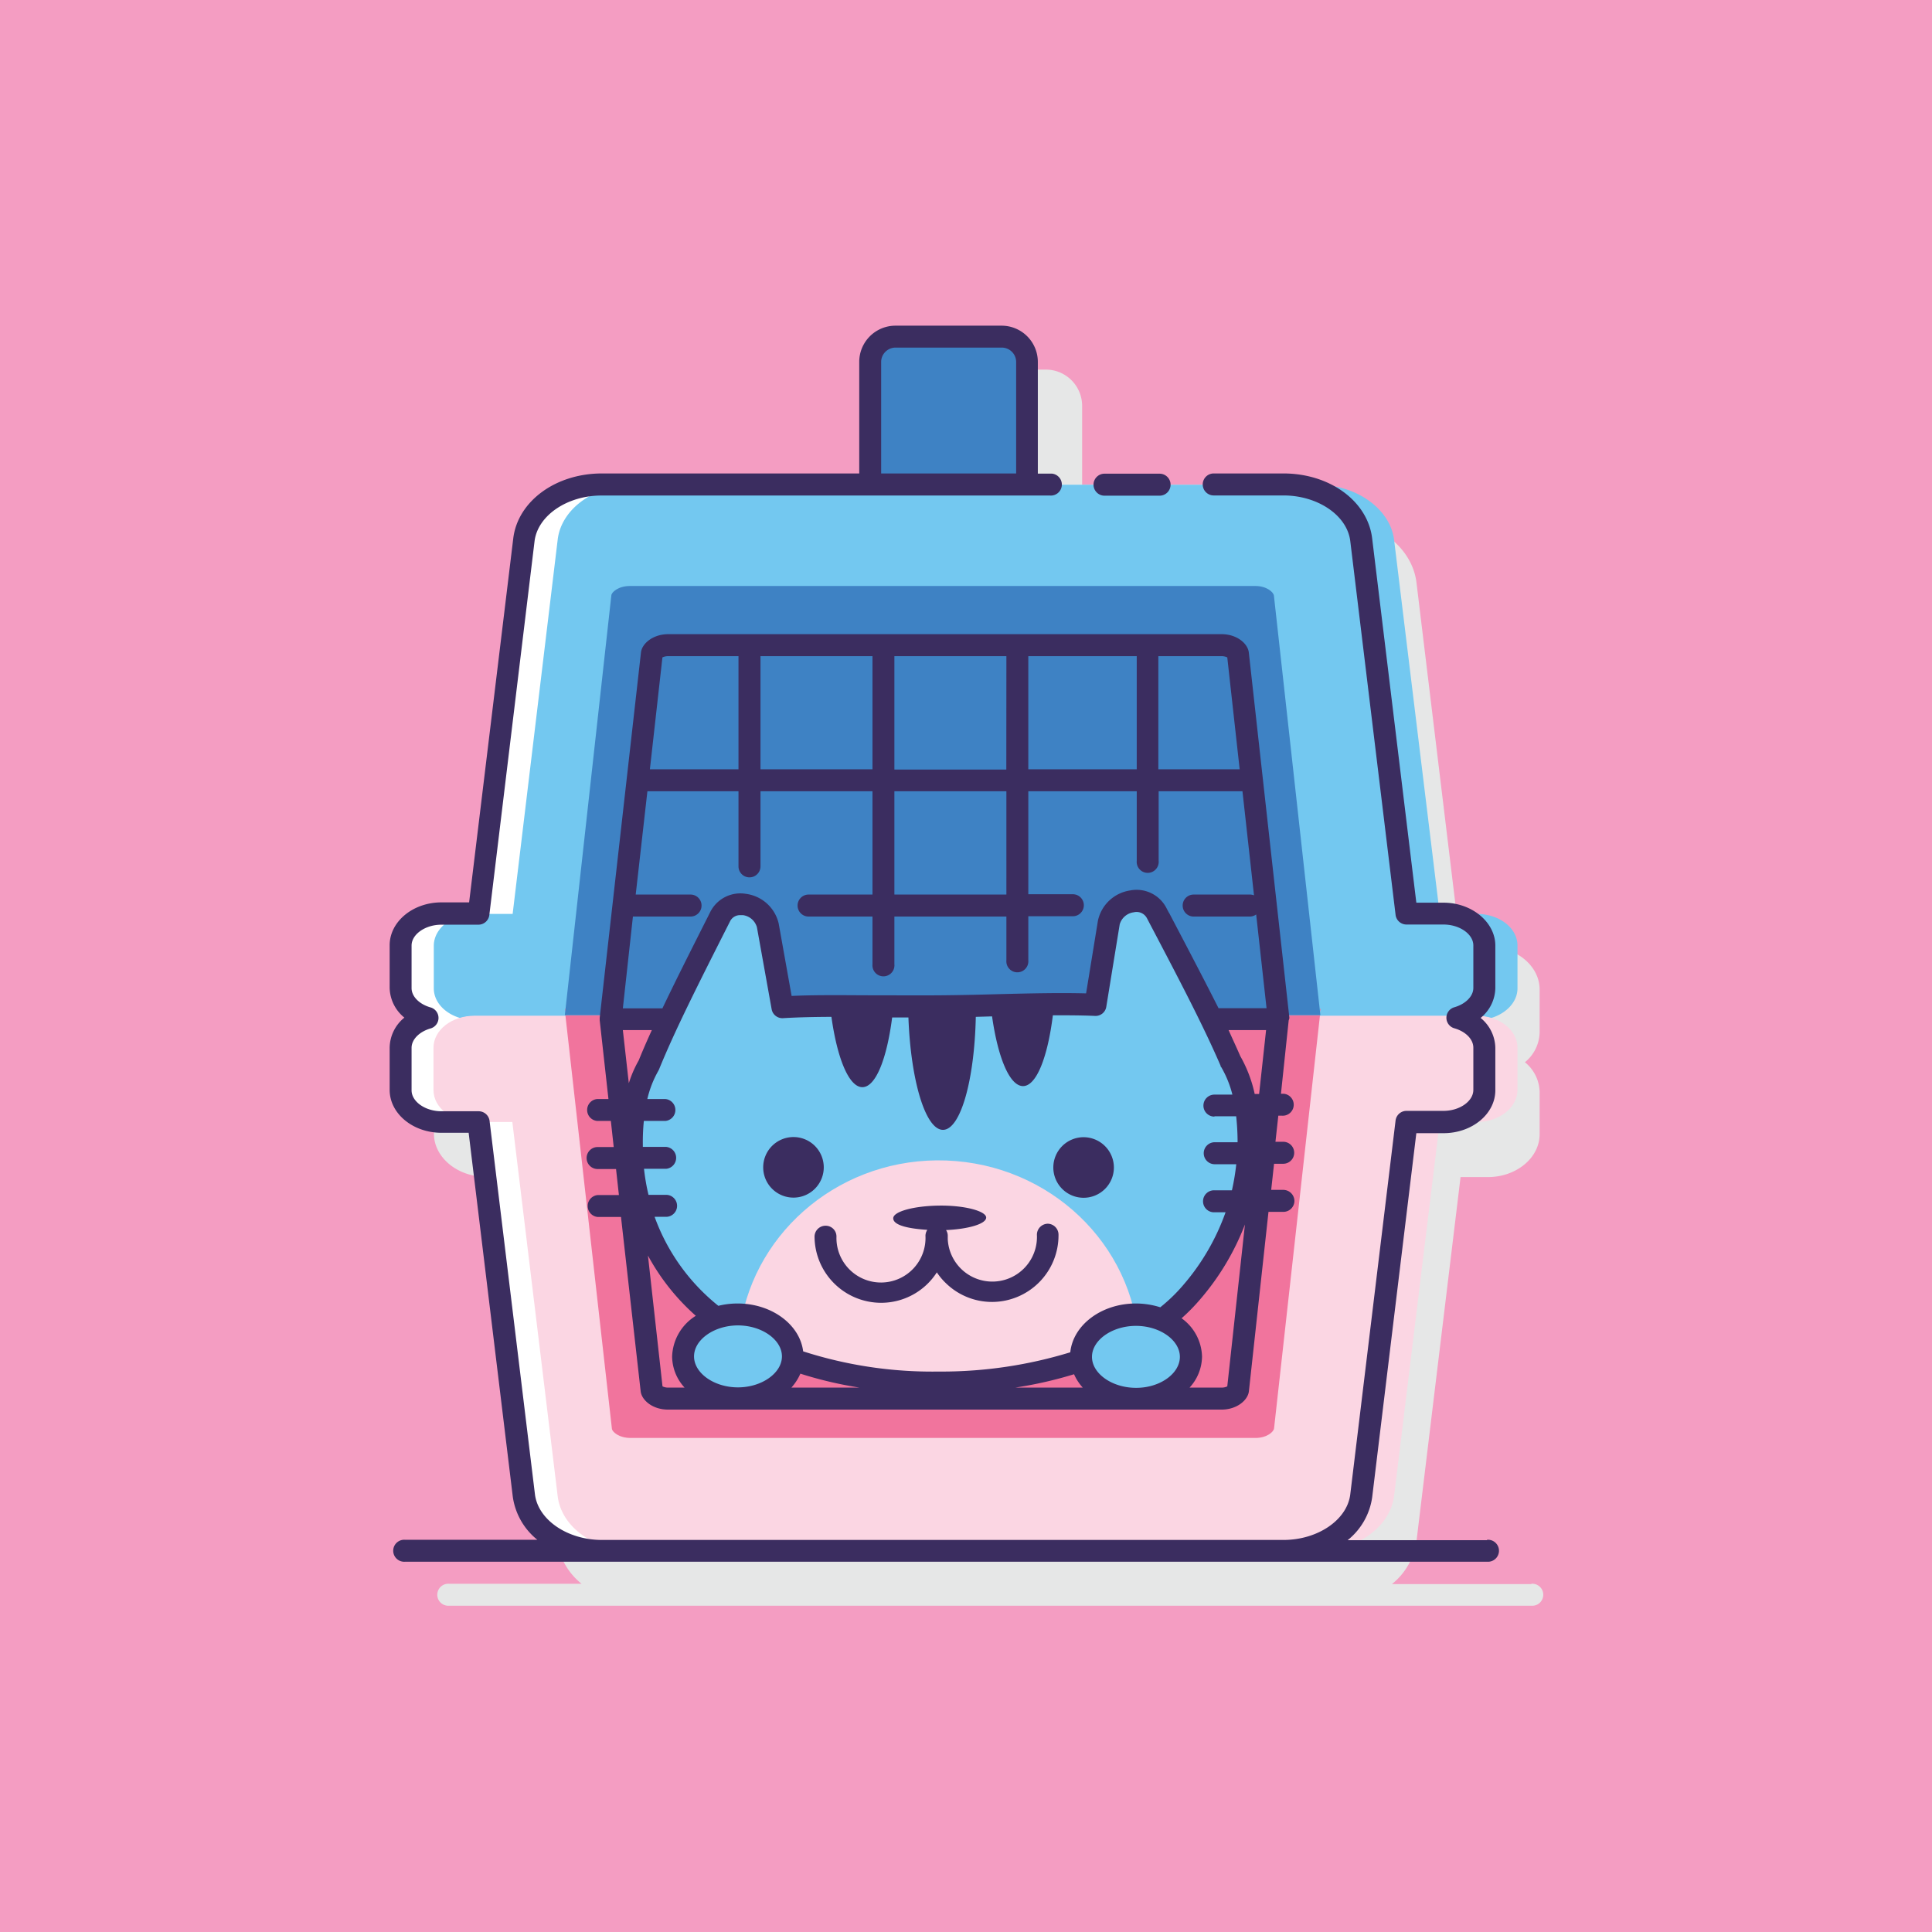 <?xml version="1.0" encoding="UTF-8"?> <svg xmlns="http://www.w3.org/2000/svg" id="Layer_1" data-name="Layer 1" viewBox="0 0 249.45 249.45"><defs><style> .cls-1 { fill: #f49dc2; } .cls-2 { fill: #e6e7e7; } .cls-3 { fill: #3e82c4; } .cls-4 { fill: #fff; } .cls-5 { fill: #73c8f0; } .cls-6 { fill: #fbd6e3; } .cls-7 { fill: #f1749d; } .cls-8 { fill: #3b2d60; } </style></defs><g id="Layer_3" data-name="Layer 3"><rect class="cls-1" width="249.45" height="249.45"></rect></g><g id="Layer_5" data-name="Layer 5"><g><path class="cls-2" d="M197.72,204.53h-18a8.68,8.68,0,0,0,3.17-5.55l5.69-47h3.52c3.69,0,6.69-2.49,6.69-5.54V141a5.08,5.08,0,0,0-1.9-3.85,5.1,5.1,0,0,0,1.9-3.86v-5.52c0-3.06-3-5.54-6.69-5.54h-3.52l-5.69-47c-.58-4.78-5.51-8.38-11.45-8.38H139.72V52.42a4.69,4.69,0,0,0-4.66-4.7H121.28a4.67,4.67,0,0,0-4.67,4.67V66.8H83.37c-6,0-10.87,3.6-11.45,8.38l-5.7,47h-3.5c-3.69,0-6.69,2.48-6.69,5.54v5.48a5,5,0,0,0,1.9,3.86,5.08,5.08,0,0,0-1.9,3.85v5.49c0,3,3,5.54,6.69,5.54h3.5l5.7,47a8.64,8.64,0,0,0,3.17,5.55H58a1.42,1.42,0,0,0-.24,2.83,1,1,0,0,0,.24,0H197.72a1.42,1.42,0,0,0,.24-2.83,1,1,0,0,0-.24,0Z"></path><g><path class="cls-3" d="M132.61,62.55V46.72a3.27,3.27,0,0,0-3.25-3.25H115.61a3.26,3.26,0,0,0-3.25,3.25h0v15.8Z"></path><g><path class="cls-4" d="M191.72,127.56v-5.49c0-2.27-2.36-4.12-5.27-4.12h-4.77l-5.89-48.23c-.49-4-4.84-7.13-10-7.13H77.72c-5.2,0-9.55,3.09-10,7.13L61.87,118H57c-2.91,0-5.28,1.85-5.28,4.12v5.49c0,1.77,1.45,3.27,3.47,3.85-2,.58-3.47,2.08-3.47,3.86v5.41c0,2.28,2.37,4.12,5.28,4.12h4.77l5.85,48.27c.49,4,4.84,7.14,10,7.14h88.06c5.2,0,9.55-3.1,10-7.14l5.85-48.27h4.77c2.91,0,5.27-1.84,5.27-4.12v-5.48c0-1.78-1.45-3.28-3.46-3.86C190.23,130.83,191.72,129.33,191.72,127.56Z"></path><path class="cls-5" d="M190.66,118h-4.77L180,69.72c-.49-4-4.84-7.14-10-7.14H82c-5.2,0-9.55,3.09-10,7.14L66.19,118h-4.9c-2.91,0-5.28,1.85-5.28,4.12v5.49c0,1.78,1.45,3.28,3.47,3.85a6.55,6.55,0,0,1,1.81-.26H190.66a6.42,6.42,0,0,1,1.8.26c2-.58,3.47-2.08,3.47-3.85V122.1C195.93,119.8,193.57,118,190.66,118Z"></path><path class="cls-6" d="M190.66,144.87h-4.77L180,193.14c-.49,4-4.84,7.14-10,7.14H82c-5.2,0-9.55-3.1-10-7.14l-5.85-48.27h-4.9c-2.91,0-5.28-1.84-5.28-4.12v-5.48c0-2.28,2.37-4.12,5.28-4.12H190.66c2.91,0,5.27,1.84,5.27,4.12v5.45C195.93,143,193.57,144.87,190.66,144.87Z"></path><g><polygon class="cls-7" points="73.02 130.26 72.93 130.26 72.97 130.67 73.02 130.26"></polygon><polygon class="cls-7" points="170.53 130.26 170.44 130.26 170.48 130.67 170.53 130.26"></polygon><path class="cls-7" d="M73,131.07,79,184.42c0,.44.91,1.24,2.4,1.24H162.1c1.49,0,2.36-.8,2.4-1.24l5.93-53.35Z"></path></g><path class="cls-3" d="M72.93,131.07l6-54.17c0-.43.91-1.24,2.4-1.24h80.75c1.49,0,2.35.81,2.4,1.24l6,54.17Z"></path></g><g><g><path class="cls-5" d="M158.89,137c-2.22-5.22-5.24-11-9.55-19.14-1.49-2.83-5.75-1.49-6.18,1.2l-1.73,10.66c-5.93-.26-12.82.15-20.19.21s-14.28-.24-20.2.12l-1.9-10.58c-.48-2.68-4.76-4-6.2-1.1-4.15,8.21-7.07,14-9.2,19.19-1.46,2.51-2.24,5.83-2.2,10.22.18,20.65,18.08,30.94,40.09,30.73s39.76-10.72,39.59-31.4C161.18,142.72,160.36,139.48,158.89,137Z"></path><path class="cls-6" d="M95.45,172.28c7,4.23,16.18,6.31,26.18,6.23,9.64-.08,18.47-2.15,25.33-6.19-1.35-12.73-12.49-22.6-26-22.5C107.72,149.93,96.81,159.72,95.45,172.28Z"></path></g><path class="cls-5" d="M95.28,169.72c-3.91,0-7.09,2.44-7.09,5.44s3.18,5.45,7.09,5.45,7.09-2.44,7.09-5.45S99.2,169.72,95.28,169.72Z"></path><path class="cls-5" d="M146.72,169.72c-3.92,0-7.09,2.44-7.09,5.44s3.17,5.45,7.09,5.45,7.09-2.44,7.09-5.45S150.61,169.72,146.72,169.72Z"></path></g><g><path class="cls-8" d="M142.63,64h7.09a1.42,1.42,0,0,0,0-2.84h-7.11a1.42,1.42,0,0,0,0,2.84Z"></path><path class="cls-8" d="M166.48,131.43l-5.24-47.19c-.13-1.13-1.51-2.36-3.53-2.36H86.29c-2,0-3.41,1.23-3.53,2.36l-5.33,47.18v.12h0v.18l1.13,10.18H77.11a1.42,1.42,0,0,0,0,2.83h1.76l.37,3.37H77.16a1.42,1.42,0,0,0,0,2.84h2.38l.37,3.36H77.18a1.42,1.42,0,0,0,0,2.83h3l2.54,22.51c.13,1.13,1.52,2.36,3.53,2.36h71.47c2,0,3.4-1.23,3.53-2.36l2.53-23.17h1.94a1.43,1.43,0,0,0,1.41-1.43h0a1.45,1.45,0,0,0-1.43-1.41h-1.57l.37-3.37h1.18a1.42,1.42,0,0,0,0-2.84h-1l.37-3.37h.45a1.42,1.42,0,0,0,.24-2.83h-.35l1-9.48A1.67,1.67,0,0,0,166.48,131.43Zm-9.68,12.7h2.81q.16,1.5.18,3v.35h-2.95a1.42,1.42,0,0,0,0,2.84h2.78a29.6,29.6,0,0,1-.56,3.37h-2.19a1.42,1.42,0,0,0-.24,2.83h1.61a29.44,29.44,0,0,1-5.51,9.45,21.63,21.63,0,0,1-2.92,2.82,10.52,10.52,0,0,0-3.15-.49c-4.45,0-8.11,2.78-8.47,6.3a56.66,56.66,0,0,1-16.61,2.49H121a54.32,54.32,0,0,1-17.3-2.61c-.43-3.46-4.06-6.18-8.47-6.18a10.33,10.33,0,0,0-2.48.3,26.07,26.07,0,0,1-8.23-11.49H86a1.42,1.42,0,1,0,0-2.84H83.73a27.44,27.44,0,0,1-.58-3.36H86a1.42,1.42,0,0,0,0-2.83H83v-.35a27.37,27.37,0,0,1,.13-3H85.9a1.42,1.42,0,0,0,0-2.83H83.58A13.55,13.55,0,0,1,85,138.26l.09-.18c2.06-5.05,4.91-10.7,8.86-18.51l.29-.57a1.43,1.43,0,0,1,1.37-.84h.33a2.18,2.18,0,0,1,1.79,1.56l1.9,10.58a1.41,1.41,0,0,0,1.48,1.16c2-.12,4.06-.16,6.24-.17.75,5.39,2.27,9.09,4,9.08s3.16-3.7,3.84-9h2.1c.3,8.17,2.21,14.53,4.47,14.51s4.06-6.41,4.23-14.59l2.1-.06c.76,5.34,2.27,9,4,9s3.18-3.74,3.85-9.14c1.89,0,3.71,0,5.44.08a1.4,1.4,0,0,0,1.46-1.19l1.73-10.63a2.18,2.18,0,0,1,1.82-1.56,1.51,1.51,0,0,1,1.71.79l.33.63c4.08,7.76,7,13.37,9.17,18.4a.17.17,0,0,0,.08.17,13.72,13.72,0,0,1,1.44,3.55h-2.32a1.42,1.42,0,1,0,0,2.84Zm-61.52,27c3.08,0,5.68,1.85,5.68,4s-2.6,4-5.68,4-5.67-1.84-5.67-4,2.6-4,5.67-4Zm8.06,6.23a51.38,51.38,0,0,0,7.64,1.8h-8.8a6.69,6.69,0,0,0,1.16-1.8Zm35.33.06a6.28,6.28,0,0,0,1.13,1.74h-8.72a52.48,52.48,0,0,0,7.64-1.74Zm8,1.77c-3.08,0-5.68-1.84-5.68-4s2.6-4,5.68-4,5.67,1.84,5.67,4-2.57,4-5.62,4ZM81.19,139.86,80.42,133h3.74c-.61,1.35-1.18,2.64-1.69,3.91A14.87,14.87,0,0,0,81.19,139.86Zm69.74-22-.33-.63a4.33,4.33,0,0,0-4.68-2.26,5,5,0,0,0-4.16,3.9l-1.53,9.39c-3.5-.09-7.3,0-11.29.1-2.5.07-5.08.13-7.72.15s-5.21,0-7.71,0c-4,0-7.79-.08-11.3.08l-1.67-9.35a5,5,0,0,0-4.22-3.83,4.35,4.35,0,0,0-4.6,2.31l-.29.58c-2.32,4.6-4.26,8.44-5.9,11.89H80.42l1.3-11.85h7.44a1.42,1.42,0,1,0,0-2.84H82.08l1.51-13.34H95.35v9.7a1.42,1.42,0,0,0,2.84,0v-9.7h14.46V115.5H104.4a1.42,1.42,0,1,0,0,2.84h8.25v6.18a1.42,1.42,0,0,0,2.83.24,1,1,0,0,0,0-.24v-6.18h14.46V124a1.42,1.42,0,0,0,2.83.24,1,1,0,0,0,0-.24v-5.7h5.75a1.42,1.42,0,0,0,0-2.84h-5.75V102.16h14v9a1.42,1.42,0,0,0,2.83.24,1,1,0,0,0,0-.24v-9h10.82l1.49,13.44a1.44,1.44,0,0,0-.5-.1h-7.29a1.42,1.42,0,0,0,0,2.84h7.29a1.39,1.39,0,0,0,.78-.27l1.34,12.1h-6.2c-1.79-3.55-3.88-7.54-6.4-12.34Zm-21-18.5H115.48V84.72h14.46Zm2.84-14.64h14V99.33h-14Zm-2.83,17.44V115.5H115.48V102.16Zm-17.29-2.83H98.19V84.72h14.46Zm45.81-14.45,1.6,14.45h-10.5V84.72h8.16A1.7,1.7,0,0,1,158.46,84.88Zm-72.17-.16h9.06V99.33H83.91l1.62-14.45A1.68,1.68,0,0,1,86.29,84.72ZM85.54,179l-1.88-16.89a28.58,28.58,0,0,0,6.18,7.78,6.43,6.43,0,0,0-3.06,5.27,6,6,0,0,0,1.61,4h-2.1A1.61,1.61,0,0,1,85.54,179Zm72.92,0a1.61,1.61,0,0,1-.75.16h-4.12a6,6,0,0,0,1.61-4,6.27,6.27,0,0,0-2.64-4.95,24.31,24.31,0,0,0,2.36-2.4,32.76,32.76,0,0,0,5.82-9.71ZM162,141.25a17.16,17.16,0,0,0-1.86-4.89c-.47-1.09-1-2.21-1.51-3.36h4.84l-.9,8.25Z"></path><path class="cls-8" d="M135.29,158h0a1.43,1.43,0,0,0-1.41,1.43h0a5.76,5.76,0,0,1-11.51.56c0-.16,0-.31,0-.47a1.34,1.34,0,0,0-.22-.7c2.93-.13,5.19-.81,5.18-1.62s-2.69-1.57-6-1.54-6,.76-6,1.64,1.87,1.33,4.4,1.49a1.48,1.48,0,0,0-.24.76,5.75,5.75,0,1,1-11.49.12,1.39,1.39,0,0,0-1.37-1.41h-.06a1.42,1.42,0,0,0-1.4,1.43,8.6,8.6,0,0,0,8.58,8.52h.08a8.54,8.54,0,0,0,7.13-3.93,8,8,0,0,0,1.12,1.35,8.53,8.53,0,0,0,6,2.47h.07a8.6,8.6,0,0,0,8.52-8.66A1.42,1.42,0,0,0,135.29,158Z"></path><path class="cls-8" d="M106.36,150.72a3.91,3.91,0,1,0-3.91,3.91,3.91,3.91,0,0,0,3.91-3.91Z"></path><path class="cls-8" d="M139.92,146.83a3.91,3.91,0,1,0,3.9,3.92v0A3.92,3.92,0,0,0,139.92,146.83Z"></path><path class="cls-8" d="M192,198.86H174a8.64,8.64,0,0,0,3.17-5.55l5.7-47h3.51c3.69,0,6.69-2.48,6.69-5.54v-5.48a5.1,5.1,0,0,0-1.9-3.86,5.08,5.08,0,0,0,1.9-3.85v-5.49c0-3-3-5.54-6.69-5.54h-3.51l-5.7-47c-.56-4.83-5.46-8.42-11.46-8.42h-9a1.42,1.42,0,1,0,0,2.84h9c4.44,0,8.23,2.58,8.63,5.89l5.85,48.26a1.42,1.42,0,0,0,1.41,1.25h4.77c2.09,0,3.86,1.24,3.86,2.7v5.49c0,1.07-1,2.07-2.44,2.49a1.41,1.41,0,0,0,0,2.72c1.46.42,2.44,1.42,2.44,2.5v5.45c0,1.47-1.77,2.71-3.86,2.71h-4.77a1.42,1.42,0,0,0-1.41,1.24l-5.85,48.27c-.4,3.3-4.19,5.89-8.63,5.89h-88c-4.44,0-8.23-2.59-8.64-5.89l-5.86-48.22a1.42,1.42,0,0,0-1.41-1.24H57c-2.09,0-3.86-1.24-3.86-2.71v-5.48c0-1.08,1-2.08,2.44-2.5a1.41,1.41,0,0,0,0-2.72c-1.46-.42-2.44-1.42-2.44-2.49v-5.49c0-1.46,1.77-2.7,3.86-2.7h4.77a1.42,1.42,0,0,0,1.41-1.25l5.84-48.27c.41-3.3,4.2-5.89,8.64-5.89h57.9a1.42,1.42,0,0,0,.24-2.83H134V46.72a4.68,4.68,0,0,0-4.67-4.67H115.61a4.68,4.68,0,0,0-4.67,4.67V61.13H77.72c-6,0-10.87,3.61-11.45,8.38l-5.7,47H57c-3.69,0-6.69,2.49-6.69,5.54v5.49a5.08,5.08,0,0,0,1.9,3.85,5.1,5.1,0,0,0-1.9,3.86v5.47c0,3.06,3,5.54,6.69,5.54h3.51l5.7,47a8.68,8.68,0,0,0,3.17,5.55H52.31a1.42,1.42,0,0,0-.24,2.83,1,1,0,0,0,.24,0H192a1.42,1.42,0,0,0,.24-2.83H192ZM113.77,46.72a1.86,1.86,0,0,1,1.84-1.84h13.75a1.86,1.86,0,0,1,1.84,1.84V61.13H113.77Z"></path></g></g></g></g></svg> 